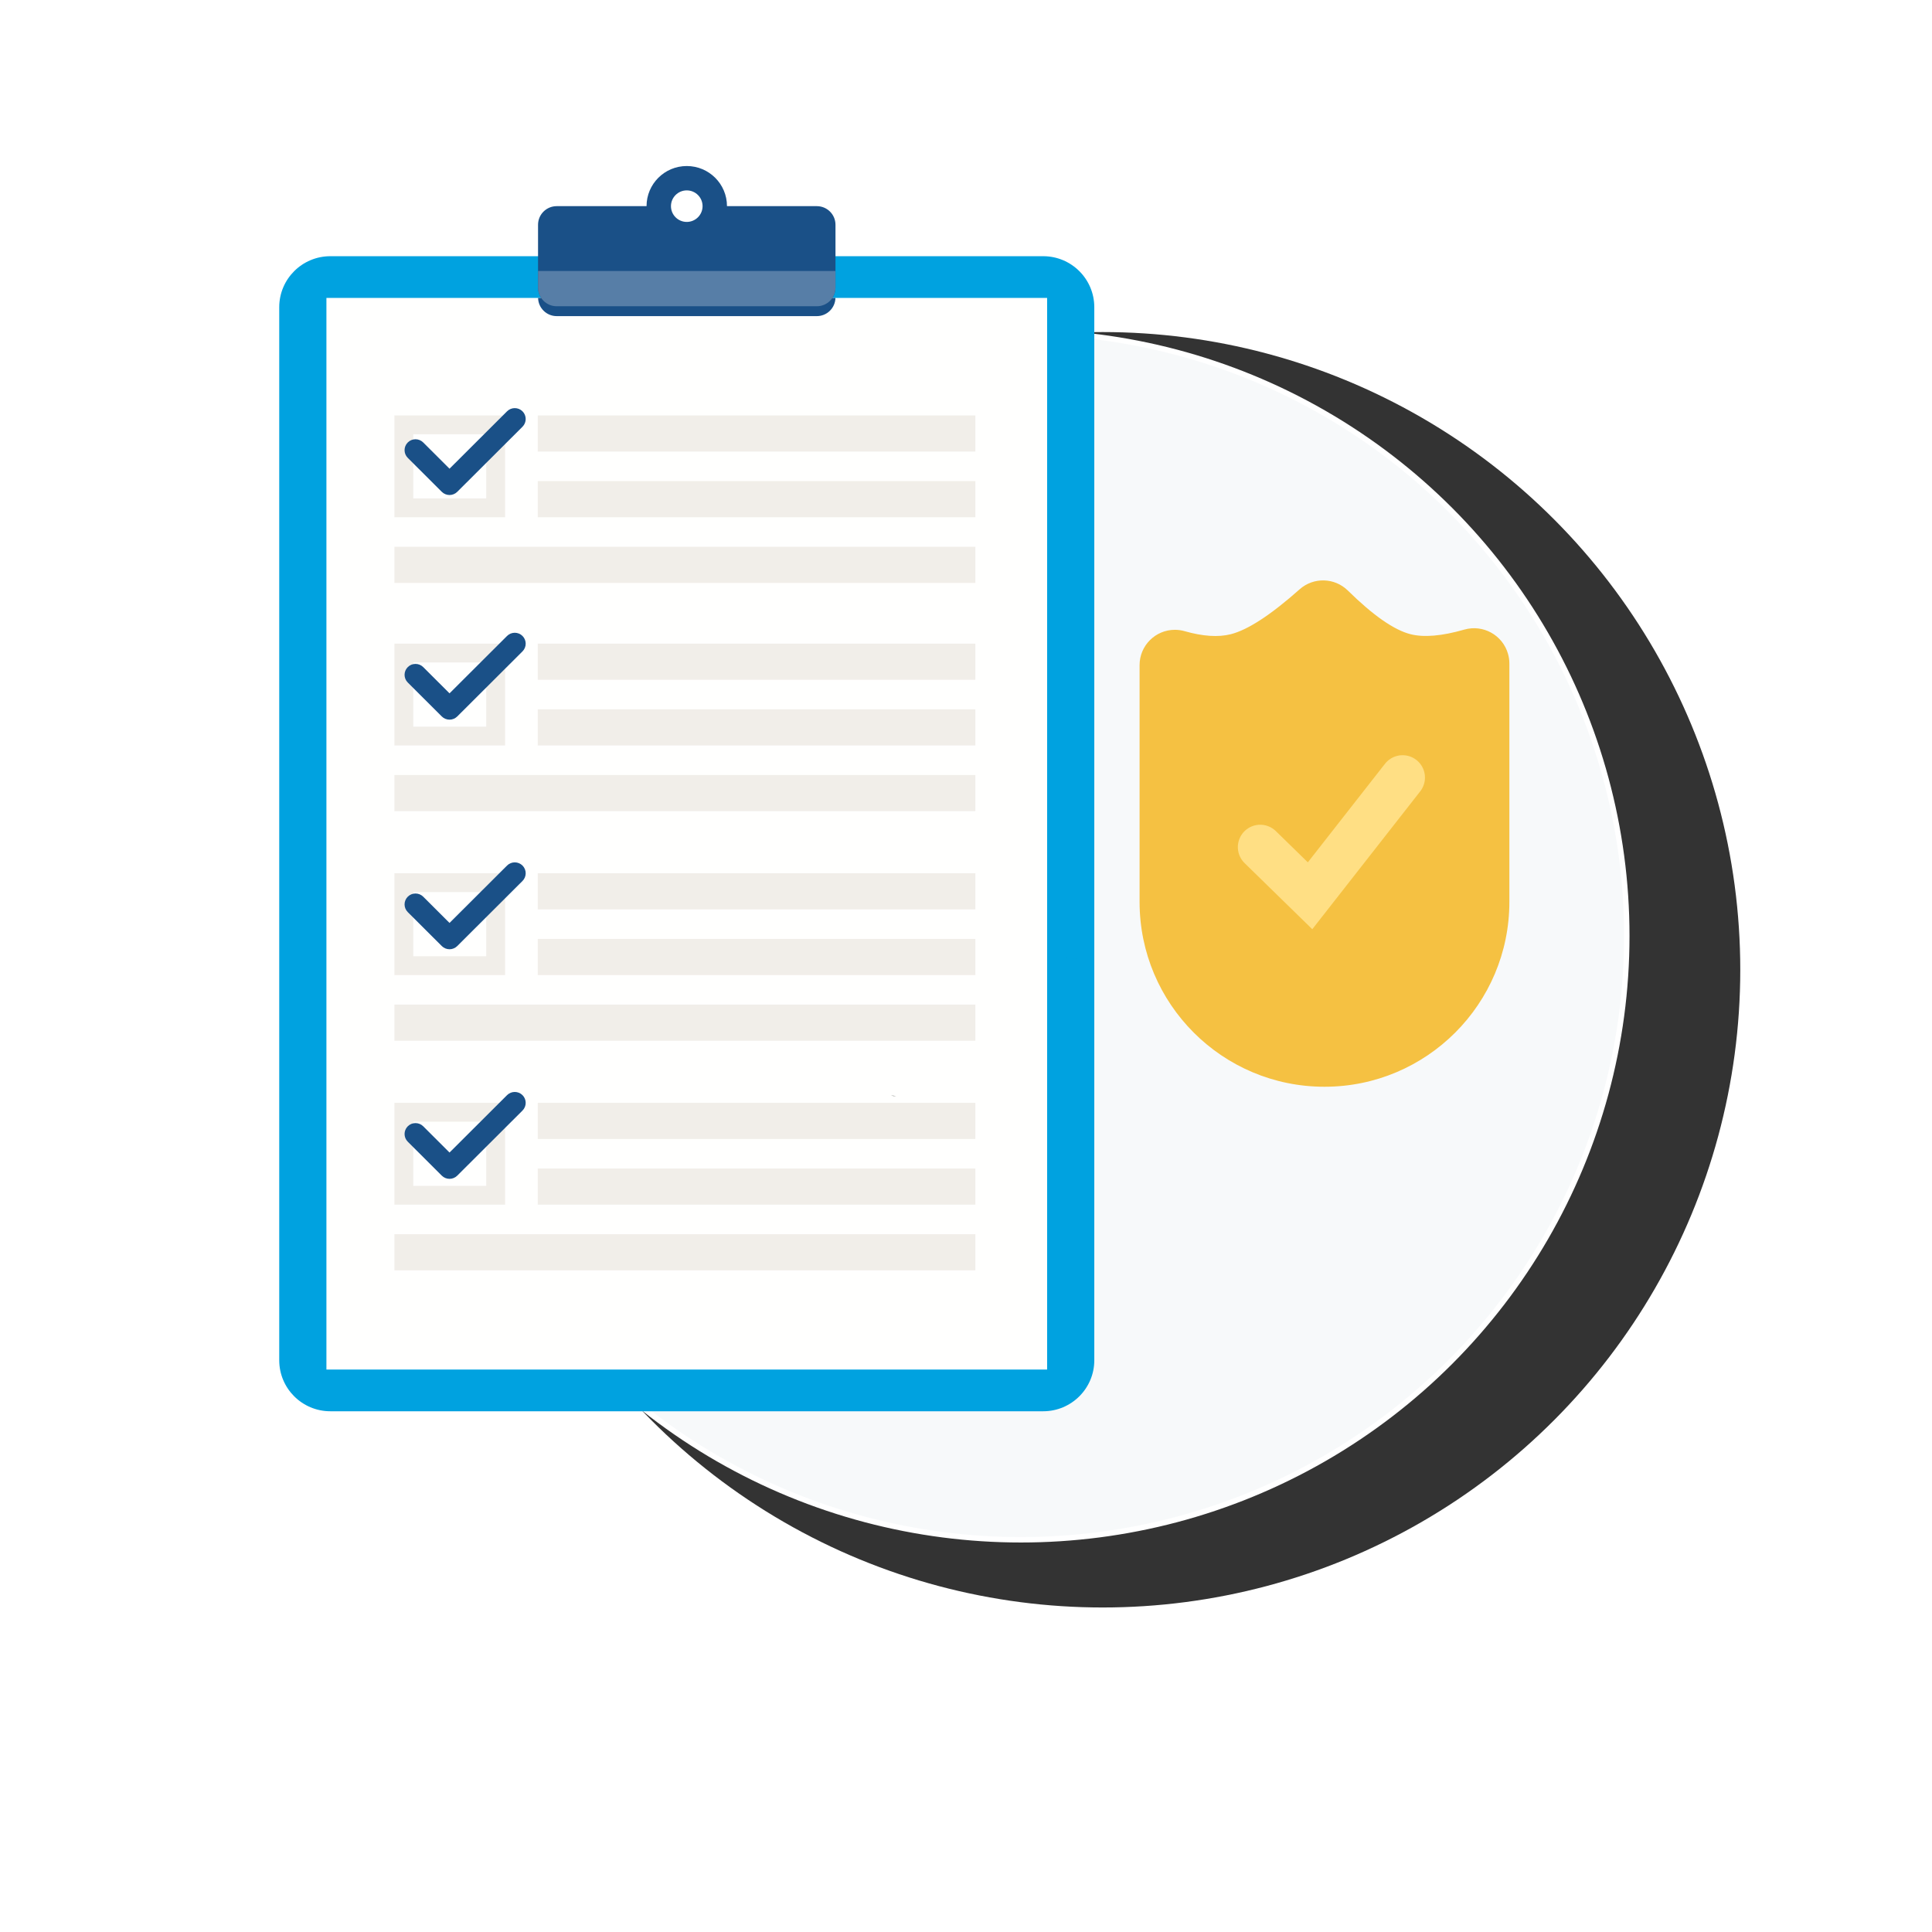 <?xml version="1.0" encoding="UTF-8"?>
<svg width="256px" height="256px" viewBox="0 0 256 256" version="1.1" xmlns="http://www.w3.org/2000/svg" xmlns:xlink="http://www.w3.org/1999/xlink">
    <title>que_cubre_seguro</title>
    <defs>
        <ellipse id="path-1" cx="91.113" cy="84.5" rx="84.482" ry="84.5"></ellipse>
        <filter x="-26.3%" y="-26.3%" width="152.7%" height="152.7%" filterUnits="objectBoundingBox" id="filter-2">
            <feGaussianBlur stdDeviation="8.165" in="SourceGraphic"></feGaussianBlur>
        </filter>
        <filter x="-32.3%" y="-32.2%" width="164.5%" height="164.5%" filterUnits="objectBoundingBox" id="filter-3">
            <feOffset dx="0" dy="0" in="SourceAlpha" result="shadowOffsetOuter1"></feOffset>
            <feGaussianBlur stdDeviation="10" in="shadowOffsetOuter1" result="shadowBlurOuter1"></feGaussianBlur>
            <feColorMatrix values="0 0 0 0 0.067   0 0 0 0 0.133   0 0 0 0 0.251  0 0 0 0.15 0" type="matrix" in="shadowBlurOuter1"></feColorMatrix>
        </filter>
    </defs>
    <g id="que_cubre_seguro" stroke="none" stroke-width="1" fill="none" fill-rule="evenodd">
        <g id="img-mejorseg-copy-4" transform="translate(55, 44)">
            <g id="Oval-Copy" opacity="0.8" filter="url(#filter-2)" fill="black" fill-opacity="1">
                <use filter="url(#filter-3)" xlink:href="#path-1"></use>
            </g>
            <g id="Group-10" fill="#F7F9FA" stroke="#FFFFFF" stroke-width="0.72">
                <ellipse id="Oval-Copy-2" cx="80.279" cy="80.015" rx="80.279" ry="80.015"></ellipse>
            </g>
        </g>
        <g id="Group" transform="translate(37, 22)">
            <path d="M101.226,165 L6.774,165 C3.033,165 0,161.974 0,158.241 L0,18.707 C0,14.974 3.033,11.948 6.774,11.948 L101.226,11.948 C104.967,11.948 108,14.974 108,18.707 L108,158.241 C108,161.974 104.967,165 101.226,165" id="Fill-7" fill="#00A2E0"></path>
            <polygon id="Fill-8" fill="#FFFFFE" points="6.253 159.472 101.748 159.472 101.748 17.476 6.253 17.476"></polygon>
            <polygon id="Fill-9" fill="#F1EEE9" points="34.255 37.836 92.24 37.836 92.24 33.048 34.255 33.048"></polygon>
            <polygon id="Fill-10" fill="#F1EEE9" points="34.255 46.538 92.24 46.538 92.24 41.75 34.255 41.75"></polygon>
            <polygon id="Fill-11" fill="#F1EEE9" points="15.26 55.241 92.24 55.241 92.24 50.453 15.26 50.453"></polygon>
            <g id="Group-15" transform="translate(34.294, 0)" fill="#1A5087">
                <path d="M0.005,17.476 C0.035,18.812 1.125,19.888 2.472,19.888 L36.94,19.888 C38.287,19.888 39.377,18.812 39.406,17.476 L0.005,17.476" id="Fill-12"></path>
                <path d="M19.706,7.406 C18.55,7.406 17.612,6.47 17.612,5.316 C17.612,4.163 18.55,3.227 19.706,3.227 C20.862,3.227 21.8,4.163 21.8,5.316 C21.8,6.47 20.862,7.406 19.706,7.406 Z M36.94,5.316 L25.035,5.316 C25.035,2.38 22.649,0 19.706,0 C16.763,0 14.377,2.38 14.377,5.316 L2.472,5.316 C1.107,5.316 0,6.421 0,7.783 L0,16.113 C0,17.475 1.107,18.58 2.472,18.58 L36.94,18.58 C38.305,18.58 39.412,17.475 39.412,16.113 L39.412,7.783 C39.412,6.421 38.305,5.316 36.94,5.316 L36.94,5.316 Z" id="Fill-14"></path>
            </g>
            <path d="M34.294,13.91 L34.294,16.113 C34.294,17.475 35.401,18.58 36.766,18.58 L71.234,18.58 C72.599,18.58 73.706,17.475 73.706,16.113 L73.706,13.91 L34.294,13.91" id="Fill-16" fill="#577EA7"></path>
            <path d="M15.26,46.538 L29.927,46.538 L29.927,33.048 L15.26,33.048 L15.26,46.538 Z M17.759,44.044 L27.428,44.044 L27.428,35.541 L17.759,35.541 L17.759,44.044 Z" id="Fill-17" fill="#F1EEE9"></path>
            <polygon id="Fill-18" fill="#F1EEE9" points="34.255 68.077 92.24 68.077 92.24 63.288 34.255 63.288"></polygon>
            <polygon id="Fill-18-Copy" fill="#F1EEE9" points="34.255 98.499 92.24 98.499 92.24 93.711 34.255 93.711"></polygon>
            <polygon id="Fill-18-Copy-2" fill="#F1EEE9" points="34.255 128.921 92.24 128.921 92.24 124.133 34.255 124.133"></polygon>
            <polygon id="Fill-19" fill="#F1EEE9" points="34.255 76.779 92.24 76.779 92.24 71.991 34.255 71.991"></polygon>
            <polygon id="Fill-19-Copy" fill="#F1EEE9" points="34.255 107.202 92.24 107.202 92.24 102.413 34.255 102.413"></polygon>
            <polygon id="Fill-19-Copy-2" fill="#F1EEE9" points="34.255 137.624 92.24 137.624 92.24 132.836 34.255 132.836"></polygon>
            <polygon id="Fill-20" fill="#F1EEE9" points="15.26 85.482 92.24 85.482 92.24 80.694 15.26 80.694"></polygon>
            <polygon id="Fill-20-Copy" fill="#F1EEE9" points="15.26 115.904 92.24 115.904 92.24 111.116 15.26 111.116"></polygon>
            <polygon id="Fill-20-Copy-2" fill="#F1EEE9" points="15.26 146.326 92.24 146.326 92.24 141.538 15.26 141.538"></polygon>
            <path d="M15.26,76.779 L29.927,76.779 L29.927,63.288 L15.26,63.288 L15.26,76.779 Z M17.759,74.286 L27.428,74.286 L27.428,65.782 L17.759,65.782 L17.759,74.286 Z" id="Fill-25" fill="#F1EEE9"></path>
            <path d="M15.26,107.202 L29.927,107.202 L29.927,93.711 L15.26,93.711 L15.26,107.202 Z M17.759,104.708 L27.428,104.708 L27.428,96.204 L17.759,96.204 L17.759,104.708 Z" id="Fill-25-Copy" fill="#F1EEE9"></path>
            <path d="M15.26,137.624 L29.927,137.624 L29.927,124.133 L15.26,124.133 L15.26,137.624 Z M17.759,135.13 L27.428,135.13 L27.428,126.627 L17.759,126.627 L17.759,135.13 Z" id="Fill-25-Copy-2" fill="#F1EEE9"></path>
            <path d="M30.187,32.501 L22.564,40.106 L19.079,36.628 C18.514,36.064 17.597,36.064 17.032,36.628 C16.466,37.192 16.466,38.107 17.032,38.671 L21.541,43.17 C21.81,43.439 22.183,43.593 22.564,43.593 C22.946,43.593 23.318,43.439 23.588,43.17 L32.234,34.544 C32.799,33.98 32.799,33.065 32.234,32.501 C31.668,31.937 30.752,31.937 30.187,32.501" id="Fill-29" fill="#1A5087"></path>
            <path d="M30.187,62.267 L22.564,69.872 L19.079,66.394 C18.514,65.83 17.597,65.83 17.032,66.394 C16.466,66.958 16.466,67.873 17.032,68.437 L21.541,72.936 C21.81,73.204 22.183,73.359 22.564,73.359 C22.946,73.359 23.318,73.204 23.588,72.936 L32.234,64.31 C32.799,63.746 32.799,62.831 32.234,62.267 C31.668,61.703 30.752,61.703 30.187,62.267" id="Fill-30" fill="#1A5087"></path>
            <path d="M30.187,92.69 L22.564,100.294 L19.079,96.817 C18.514,96.253 17.597,96.253 17.032,96.816 C16.466,97.38 16.466,98.295 17.032,98.859 L21.541,103.358 C21.81,103.627 22.183,103.781 22.564,103.781 C22.946,103.781 23.318,103.627 23.588,103.358 L32.234,94.732 C32.799,94.168 32.799,93.254 32.234,92.69 C31.668,92.126 30.752,92.126 30.187,92.69" id="Fill-30-Copy" fill="#1A5087"></path>
            <path d="M30.187,123.112 L22.564,130.717 L19.079,127.239 C18.514,126.675 17.597,126.675 17.032,127.238 C16.466,127.803 16.466,128.717 17.032,129.281 L21.541,133.78 C21.81,134.049 22.183,134.203 22.564,134.203 C22.946,134.203 23.318,134.049 23.588,133.78 L32.234,125.154 C32.799,124.59 32.799,123.676 32.234,123.112 C31.668,122.548 30.752,122.548 30.187,123.112" id="Fill-30-Copy-2" fill="#1A5087"></path>
            <path d="M81.766,123.265 L81.39,123.265 C81.28,123.202 81.166,123.143 81.051,123.088 L81.766,123.265" id="Fill-39" fill="#B0B1AD"></path>
            <path d="M106.305,162.713 C104.067,161.662 101.907,161.282 99.536,160.532 C98.686,160.263 97.642,159.909 96.458,159.472 C97.642,159.909 98.686,160.263 99.536,160.532 C101.907,161.282 104.067,161.662 106.305,162.713" id="Fill-52" fill="#167D77"></path>
            <path d="M96.458,149.498 L96.458,149.498 C93.746,148.495 90.308,147.056 86.839,145.207 C90.308,147.056 93.746,148.495 96.458,149.498" id="Fill-53" fill="#BEBEB9"></path>
            <path d="M105.648,104.994 C104.333,104.969 102.999,104.967 101.748,104.916 C102.999,104.967 104.332,104.969 105.648,104.993 L105.648,104.994" id="Fill-69" fill="#0D8B84"></path>
            <path d="M101.748,104.916 C100.956,104.885 100.198,104.834 99.496,104.746 C100.198,104.834 100.956,104.885 101.748,104.916 M94.84,102.841 C94.285,102.479 93.682,102.075 93.049,101.649 C93.047,101.647 93.045,101.645 93.043,101.644 C93.678,102.073 94.283,102.478 94.84,102.841" id="Fill-70" fill="#D8D6D0"></path>
        </g>
        <g id="Group-2" transform="translate(151, 75)">
            <path d="M5.964,8.632 C8.384,9.322 10.423,9.457 12.082,9.037 C14.346,8.464 17.387,6.481 21.205,3.088 L21.205,3.088 C23.047,1.452 25.84,1.523 27.596,3.25 C30.957,6.556 33.727,8.485 35.908,9.037 C37.675,9.484 40.048,9.28 43.029,8.425 C45.514,7.712 48.106,9.148 48.818,11.633 C48.939,12.052 49,12.487 49,12.923 L49,44.5 C49,58.031 38.031,69 24.5,69 C10.969,69 1.65706669e-15,58.031 0,44.5 L0,13.132 C8.02990429e-06,10.548 2.095,8.452 4.68,8.452 C5.114,8.452 5.546,8.513 5.964,8.632 Z" id="Rectangle" fill="#F5C142"></path>
            <polyline id="Path-6" stroke="#FFDF84" stroke-width="5.928" stroke-linecap="round" points="15.986 37.246 22.589 43.695 34.851 28.032"></polyline>
        </g>
    </g>
</svg>